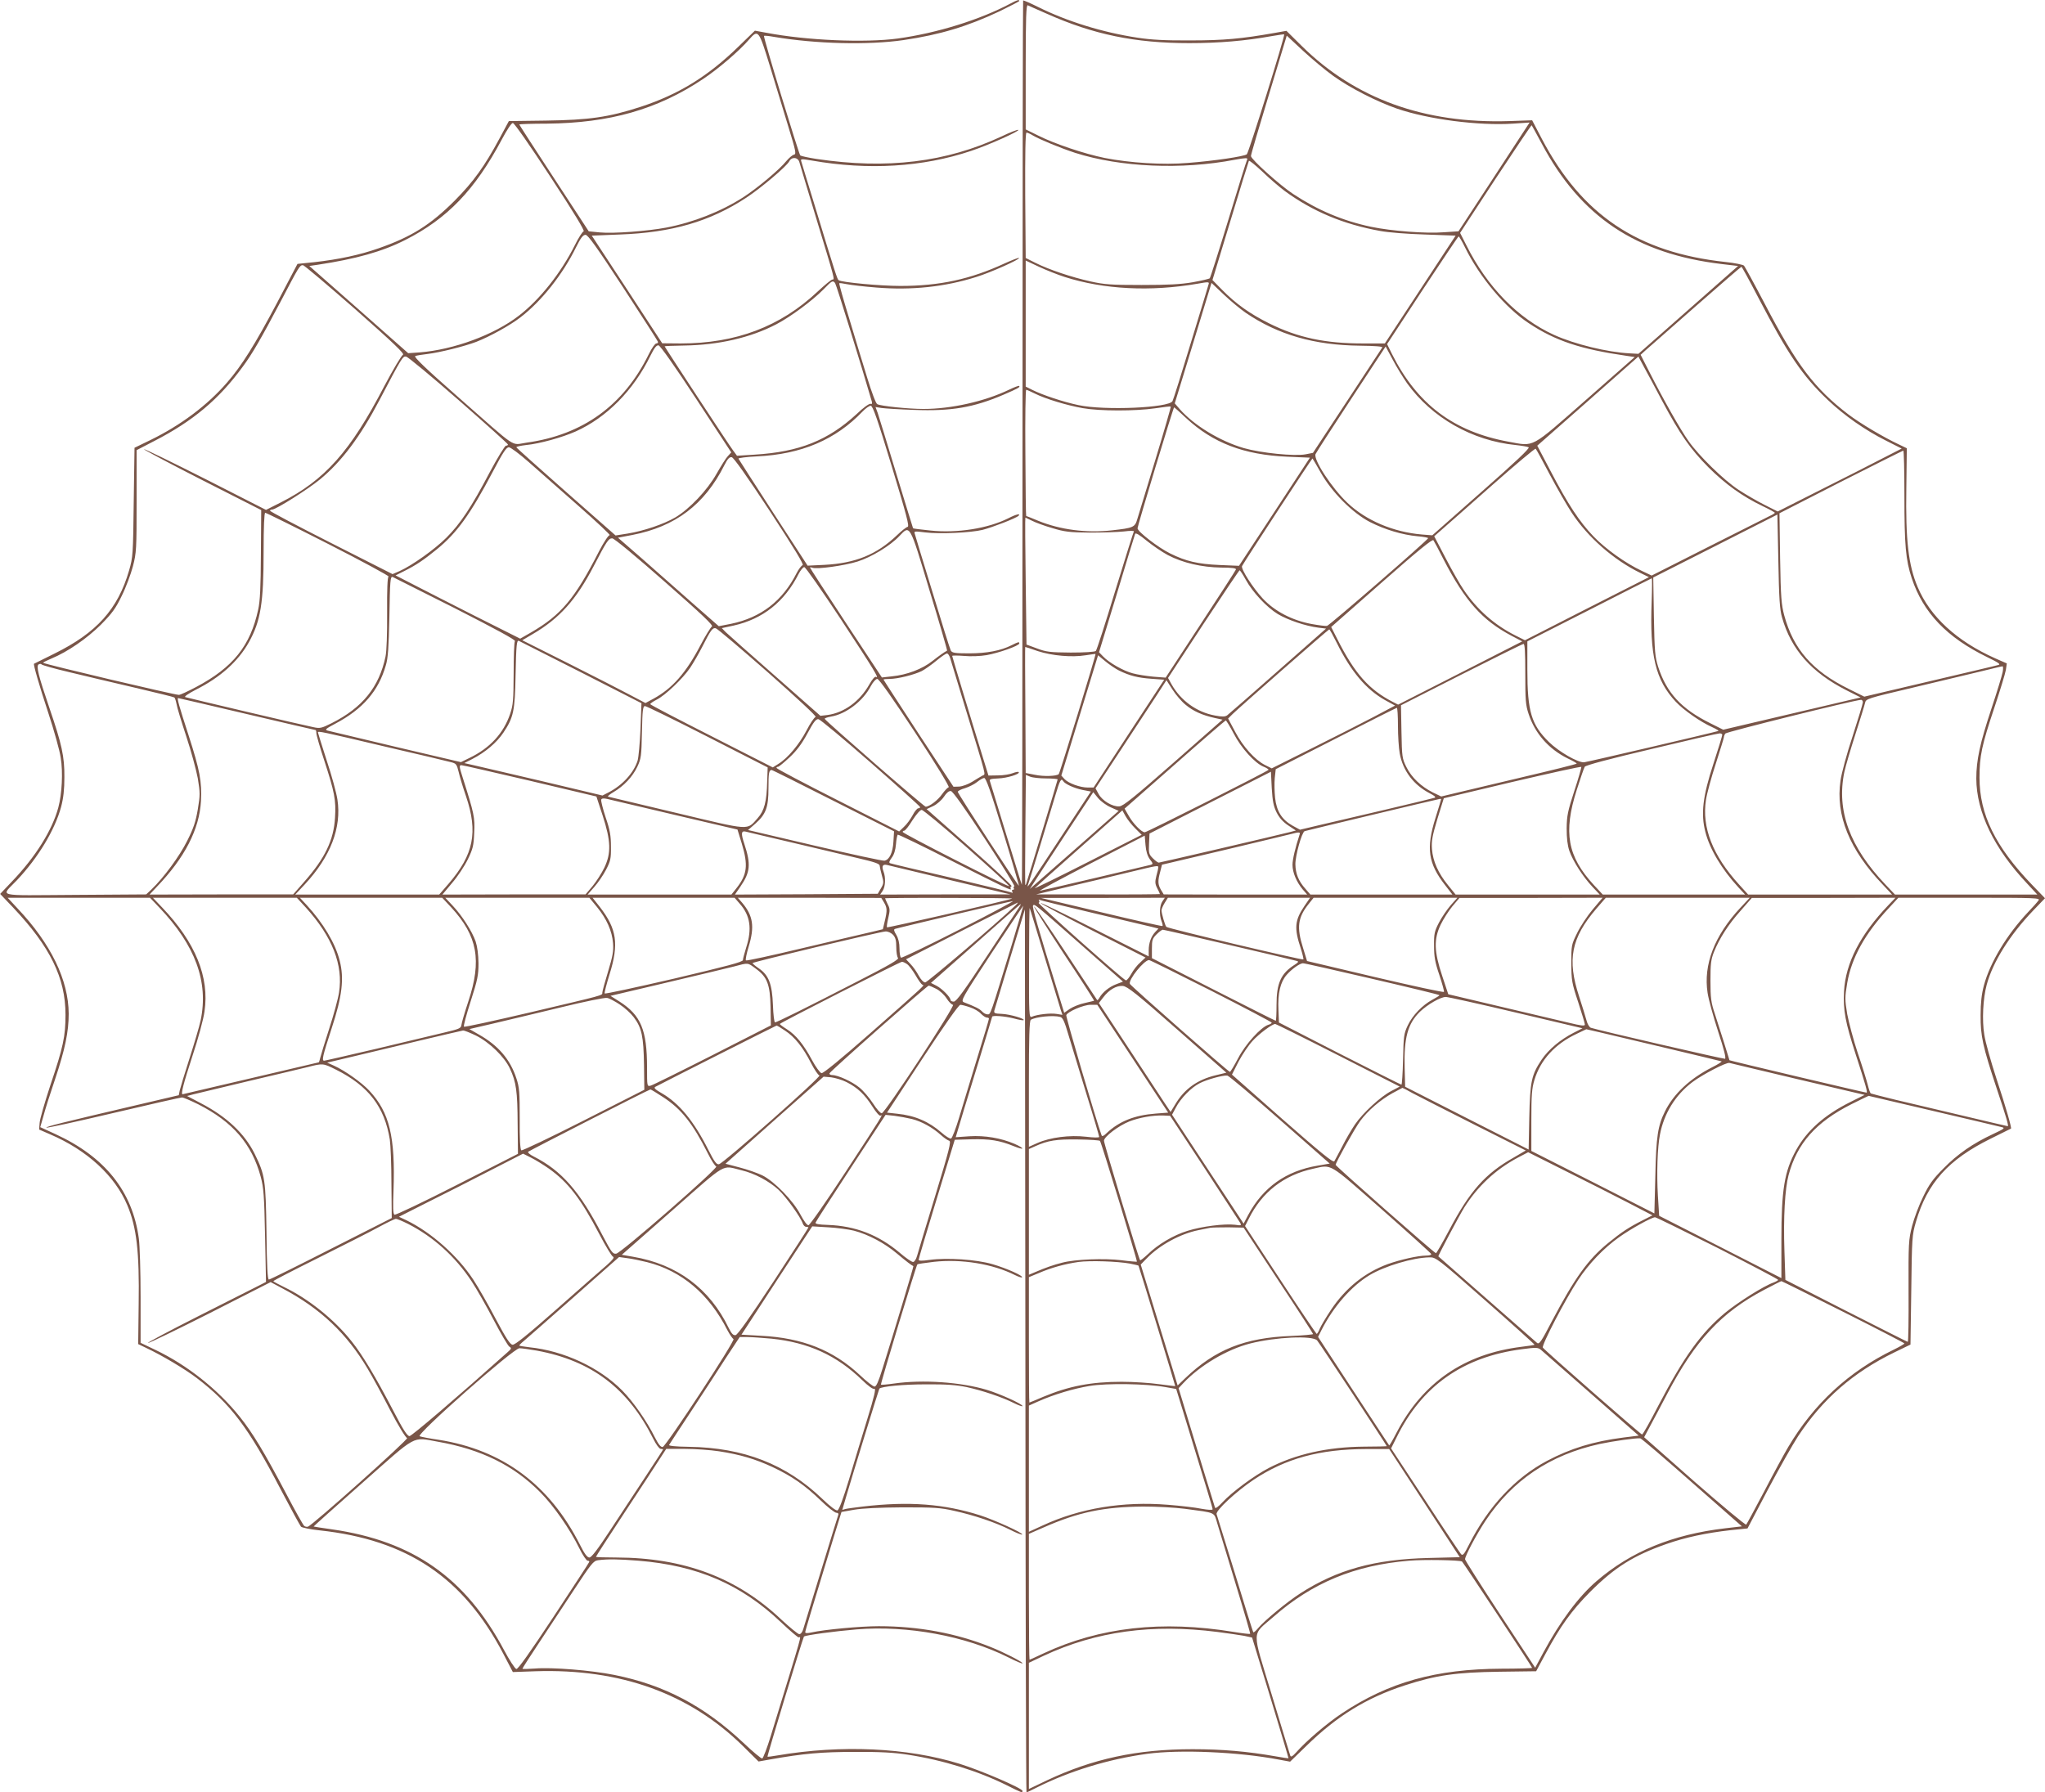<?xml version="1.0" standalone="no"?>
<!DOCTYPE svg PUBLIC "-//W3C//DTD SVG 20010904//EN"
 "http://www.w3.org/TR/2001/REC-SVG-20010904/DTD/svg10.dtd">
<svg version="1.0" xmlns="http://www.w3.org/2000/svg"
 width="1280pt" height="1122pt" viewBox="0 0 1280 1122"
 preserveAspectRatio="xMidYMid meet">
<g transform="translate(0,1122) scale(0.1,-0.1)"
fill="#795548" stroke="none">
<path d="M6325 11198 c-192 -102 -460 -185 -705 -219 -206 -28 -573 -12 -824
36 l-71 13 -100 -97 c-192 -188 -377 -302 -616 -380 -200 -65 -320 -82 -594
-86 l-230 -3 -58 -108 c-94 -175 -163 -271 -281 -390 -153 -153 -272 -227
-475 -298 -119 -42 -251 -70 -402 -87 l-107 -11 -127 -242 c-140 -264 -221
-394 -314 -501 -124 -143 -290 -267 -478 -359 l-101 -49 -5 -341 c-4 -328 -5
-344 -29 -427 -71 -244 -203 -390 -468 -521 -69 -34 -126 -62 -127 -63 -6 -2
33 -138 90 -310 36 -110 71 -235 77 -278 15 -91 8 -226 -15 -312 -38 -142
-143 -310 -290 -463 l-74 -78 80 -84 c233 -246 329 -442 329 -672 0 -135 -14
-202 -95 -442 -35 -107 -66 -213 -67 -236 l-3 -41 69 -30 c231 -99 406 -260
483 -444 58 -137 76 -292 71 -619 l-3 -250 50 -24 c98 -46 244 -133 316 -188
212 -162 324 -310 524 -694 65 -124 123 -230 129 -237 6 -6 58 -17 116 -23
548 -59 899 -294 1150 -772 l60 -115 143 5 c530 17 963 -139 1298 -469 l97
-96 73 13 c209 37 321 47 529 47 158 1 245 -4 330 -17 223 -34 443 -103 622
-192 94 -47 98 -49 98 -35 0 16 -259 128 -395 170 -327 101 -738 120 -1139 52
-33 -6 -61 -9 -62 -8 -4 3 222 746 228 752 8 9 198 34 330 45 319 26 681 -41
949 -175 49 -25 89 -42 89 -37 0 9 -119 70 -200 102 -214 86 -450 130 -700
130 -113 0 -341 -21 -420 -39 -26 -6 -40 -5 -40 1 0 9 34 121 179 598 l48 155
79 14 c51 9 159 14 304 15 197 0 237 -2 323 -22 124 -27 262 -74 351 -119 37
-19 71 -32 74 -29 8 9 -173 91 -263 120 -227 72 -444 89 -735 55 -47 -6 -95
-12 -107 -15 l-21 -6 23 79 c42 143 206 677 209 680 14 14 151 27 291 27 128
1 191 -4 255 -17 100 -22 225 -64 298 -101 28 -14 52 -22 52 -18 0 13 -142 77
-225 102 -161 48 -399 65 -580 39 -42 -6 -79 -9 -81 -7 -4 4 220 746 228 753
2 3 49 9 104 16 172 19 368 -13 507 -83 22 -11 41 -17 44 -14 9 9 -95 56 -184
82 -102 30 -285 42 -395 27 -48 -7 -68 -6 -68 1 0 6 51 178 113 381 l113 370
104 3 c114 3 176 -7 263 -42 71 -29 76 -17 6 14 -85 36 -184 53 -281 47 l-86
-6 8 27 c13 45 58 195 141 465 43 142 79 260 79 262 0 10 79 4 134 -10 33 -9
61 -14 63 -11 10 9 -87 37 -135 39 -47 2 -52 4 -48 22 3 11 47 158 98 326 l93
306 3 -2763 c1 -1520 4 -2764 7 -2764 3 0 32 13 64 30 205 103 449 178 691
211 206 28 573 12 824 -36 l71 -13 100 97 c192 188 377 302 616 380 200 65
320 82 594 86 l230 3 58 108 c94 175 163 271 281 390 153 153 272 227 475 298
119 42 251 70 402 87 l107 11 127 242 c70 132 156 284 190 336 154 233 345
399 602 524 l101 49 5 341 c4 328 5 344 29 427 71 244 203 390 468 521 69 34
126 62 127 63 6 2 -33 138 -90 310 -36 110 -71 235 -77 278 -15 91 -8 226 15
312 38 142 143 310 290 464 l75 78 -81 84 c-230 239 -329 441 -329 671 0 135
14 202 94 441 35 105 67 210 71 233 l6 41 -73 32 c-240 107 -407 261 -485 446
-58 137 -76 292 -71 619 l3 250 -50 24 c-98 46 -244 133 -316 188 -212 162
-324 310 -524 694 -65 124 -123 230 -129 237 -6 6 -58 17 -116 23 -548 59
-899 294 -1150 772 l-60 115 -143 -5 c-530 -17 -963 139 -1298 469 l-97 96
-73 -13 c-209 -37 -321 -47 -529 -47 -158 -1 -245 4 -330 17 -223 34 -443 103
-624 193 -48 24 -90 42 -92 40 -2 -2 -4 -1249 -4 -2772 0 -1522 -2 -2766 -4
-2764 -2 2 -46 146 -99 319 -53 173 -98 322 -101 330 -5 12 5 15 52 17 56 2
140 28 128 40 -3 3 -19 0 -37 -7 -17 -7 -58 -14 -91 -14 l-61 -1 -34 110 c-78
252 -193 634 -193 639 0 3 33 3 73 0 42 -4 103 -2 143 5 74 13 204 59 204 73
0 12 -6 10 -48 -11 -67 -34 -155 -51 -266 -51 -90 0 -107 3 -115 18 -5 9 -57
175 -115 367 -59 193 -109 357 -111 366 -5 14 3 14 67 6 90 -11 284 -2 358 16
62 16 210 73 225 88 17 17 -15 10 -63 -15 -127 -64 -321 -95 -489 -77 -59 6
-107 12 -108 14 -1 1 -48 155 -105 342 -56 187 -109 357 -116 379 l-14 38 38
-6 c20 -3 112 -9 204 -12 233 -9 372 15 559 95 93 40 106 48 98 55 -2 3 -31
-8 -64 -24 -152 -73 -362 -120 -534 -120 -95 0 -269 18 -290 30 -9 4 -36 77
-62 162 -26 84 -77 251 -113 372 -37 120 -65 220 -63 223 2 2 24 -1 48 -6 24
-5 107 -15 185 -21 220 -18 428 4 624 66 91 28 276 111 268 119 -3 3 -43 -13
-90 -34 -214 -99 -406 -141 -653 -141 -123 0 -365 22 -386 36 -8 5 -20 40
-153 479 -42 138 -79 257 -81 266 -5 15 1 15 67 4 352 -62 694 -41 995 60 112
37 312 127 296 132 -5 2 -52 -16 -104 -41 -347 -162 -717 -207 -1158 -141 -52
8 -97 18 -102 22 -10 11 -233 743 -227 748 2 3 31 0 64 -6 260 -44 589 -52
809 -20 231 34 402 86 603 181 67 33 122 61 122 64 0 10 -14 6 -55 -16z m225
-63 c293 -131 554 -185 894 -185 184 0 351 14 516 44 41 7 76 12 78 11 7 -6
-222 -741 -234 -751 -17 -13 -200 -41 -370 -54 -154 -13 -360 0 -519 31 -128
26 -315 89 -416 140 l-79 39 0 391 c0 309 3 390 13 386 6 -3 59 -27 117 -52z
m-1730 -332 c35 -115 86 -284 115 -378 46 -150 50 -170 35 -173 -10 -2 -31
-20 -48 -40 -41 -52 -182 -170 -270 -227 -139 -89 -311 -157 -483 -190 -117
-22 -330 -38 -414 -30 l-70 7 -217 332 c-120 183 -218 335 -218 337 0 2 78 5
173 5 393 4 691 88 977 279 95 63 227 176 289 248 57 65 60 61 131 -170z
m3525 -58 c104 -75 270 -160 399 -205 195 -67 510 -108 726 -94 l104 7 -19
-29 c-10 -16 -110 -169 -222 -340 l-204 -312 -92 -6 c-111 -9 -329 8 -454 34
-176 37 -333 103 -488 205 -84 55 -265 218 -265 238 -1 7 50 179 112 383 l112
371 101 -94 c55 -51 141 -123 190 -158z m-4899 -633 c145 -221 216 -338 207
-340 -7 -2 -32 -40 -54 -85 -88 -176 -220 -342 -351 -443 -155 -120 -408 -213
-621 -230 l-72 -5 -309 273 -310 273 55 8 c237 36 402 82 544 154 265 134 438
314 606 630 32 60 60 103 69 103 9 0 108 -142 236 -338z m6204 209 c243 -458
590 -690 1127 -754 l102 -12 -312 -275 -312 -275 -55 3 c-139 7 -344 57 -474
116 -225 103 -416 298 -547 559 l-40 79 222 339 c123 186 224 337 226 335 2
-2 30 -54 63 -115z m-3185 51 c42 -25 176 -80 265 -109 284 -90 666 -107 999
-43 66 12 84 13 77 1 -3 -5 -56 -173 -116 -372 -61 -200 -114 -367 -118 -371
-4 -4 -52 -15 -107 -25 -75 -13 -155 -17 -320 -17 -190 0 -233 3 -318 22 -121
27 -261 74 -345 116 l-62 31 -3 393 c-1 256 1 392 8 392 6 0 24 -8 40 -18z
m-1461 -169 c4 -16 52 -174 106 -353 117 -386 116 -380 100 -380 -7 0 -48 -34
-92 -75 -234 -220 -512 -325 -858 -325 l-115 1 -220 337 -221 337 176 7 c326
12 564 81 792 231 90 59 251 195 268 227 16 31 56 26 64 -7z m3038 -179 c174
-127 365 -208 598 -250 47 -9 172 -19 278 -22 l193 -7 -221 -337 -222 -338
-137 0 c-237 0 -406 36 -586 125 -121 60 -210 123 -298 213 l-58 59 112 369
c61 203 114 373 116 377 3 4 40 -26 84 -67 43 -42 106 -96 141 -122z m-4142
-603 c117 -180 216 -333 218 -340 2 -6 -2 -11 -10 -11 -8 0 -29 -30 -47 -67
-157 -320 -412 -505 -765 -554 -102 -14 -46 -51 -429 286 -205 180 -279 252
-268 256 9 4 43 9 76 13 77 9 236 49 306 76 85 33 213 104 276 153 132 101
266 270 349 440 29 58 43 77 59 77 15 0 70 -77 235 -329z m5269 252 c92 -188
253 -380 401 -477 166 -110 324 -162 608 -203 l54 -8 -307 -270 c-350 -307
-318 -290 -483 -260 -344 63 -572 235 -730 550 l-30 61 221 337 c122 185 224
337 227 337 3 0 21 -30 39 -67z m-2504 -187 c244 -78 537 -93 831 -42 67 12
74 12 69 -3 -2 -9 -52 -173 -111 -366 -58 -192 -110 -357 -115 -366 -22 -42
-425 -60 -589 -25 -95 20 -224 63 -288 95 l-42 21 0 395 0 394 83 -39 c45 -21
118 -50 162 -64z m-4440 -203 c240 -212 310 -279 297 -284 -9 -4 -61 -91 -116
-195 -213 -410 -372 -589 -648 -729 l-93 -47 -377 192 c-208 105 -382 190
-387 188 -5 -1 158 -88 362 -192 l372 -189 -2 -276 c-1 -207 -5 -294 -17 -347
-49 -227 -157 -362 -389 -485 -51 -27 -99 -49 -107 -49 -24 -1 -850 194 -850
201 0 3 24 15 53 27 101 42 220 124 308 211 71 72 93 102 131 181 26 52 57
136 70 185 22 85 23 108 23 409 l0 318 110 57 c243 125 405 261 554 465 61 82
117 180 239 411 114 218 118 225 138 225 8 0 155 -125 329 -277z m8780 75
c187 -358 277 -491 435 -641 103 -98 234 -190 366 -256 l97 -49 -119 -61 c-65
-34 -240 -123 -388 -197 l-269 -136 -83 42 c-46 23 -118 65 -161 93 -92 60
-251 215 -315 307 -51 72 -155 256 -242 427 l-57 112 33 30 c18 16 159 139
313 275 154 135 282 246 285 246 3 0 50 -86 105 -192z m-5778 90 c8 -10 171
-538 230 -742 3 -12 1 -17 -8 -14 -8 3 -47 -25 -86 -63 -180 -166 -360 -238
-639 -255 l-111 -7 -25 34 c-26 34 -428 647 -428 651 0 2 56 4 123 5 214 3
415 49 576 133 90 47 226 148 296 219 53 55 58 57 72 39z m2570 -186 c203
-138 430 -203 715 -206 94 -1 144 -5 140 -11 -3 -5 -102 -156 -220 -335 l-214
-325 -46 -9 c-69 -13 -279 8 -387 39 -150 44 -311 142 -401 244 l-31 36 52
170 c29 94 80 263 115 377 l63 207 77 -73 c42 -40 104 -91 137 -114z m-3438
-541 l218 -333 -21 -23 c-12 -12 -43 -62 -71 -111 -58 -103 -169 -220 -258
-273 -72 -42 -198 -85 -298 -101 l-76 -12 -309 272 c-170 150 -310 275 -312
280 -1 4 26 10 60 14 85 8 228 48 311 85 194 87 362 257 468 474 25 50 38 67
51 65 11 -2 104 -134 237 -337z m4448 100 c155 -216 408 -360 681 -387 37 -4
73 -10 80 -14 10 -5 -86 -95 -295 -279 l-308 -272 -65 5 c-179 15 -350 88
-466 198 -99 94 -213 269 -200 305 3 8 103 163 222 344 l217 330 44 -82 c24
-46 65 -112 90 -148z m-5936 -106 c169 -148 308 -273 308 -277 1 -5 -5 -8 -12
-8 -7 0 -53 -75 -102 -167 -114 -217 -183 -321 -271 -409 -73 -73 -215 -174
-293 -209 l-44 -19 -383 194 c-211 107 -384 198 -384 203 0 4 6 7 13 7 24 0
223 126 300 189 136 112 253 269 372 496 141 269 146 276 167 273 11 -2 159
-124 329 -273z m7533 -5 c111 -208 176 -301 290 -416 107 -106 211 -181 338
-242 42 -20 77 -39 77 -42 0 -3 -14 -12 -32 -20 -18 -9 -191 -96 -385 -194
l-354 -179 -61 29 c-103 48 -229 139 -303 216 -89 93 -159 200 -267 406 l-85
162 317 279 316 279 36 -67 c20 -36 71 -131 113 -211z m-3926 46 c66 -33 198
-73 299 -91 108 -19 329 -19 453 -1 52 8 96 13 98 11 2 -2 -41 -151 -96 -332
-55 -180 -106 -348 -113 -371 -15 -53 -24 -57 -160 -72 -158 -18 -324 4 -461
60 -40 17 -74 30 -75 30 -2 0 -4 178 -5 395 -2 217 1 395 5 395 4 0 29 -11 55
-24z m-897 -453 c94 -310 112 -379 100 -381 -9 -2 -38 -25 -66 -52 -128 -122
-261 -176 -455 -186 l-105 -5 -215 331 c-118 182 -216 335 -218 339 -1 4 50
11 115 14 279 13 493 104 662 281 19 20 42 36 51 36 13 0 42 -84 131 -377z
m1843 300 c168 -156 361 -230 633 -242 l142 -6 -222 -339 -222 -338 -120 5
c-137 6 -211 23 -310 72 -74 36 -205 137 -205 158 0 15 224 757 229 757 2 0
36 -30 75 -67z m-4114 -276 c58 -51 198 -175 312 -275 114 -100 201 -182 194
-182 -8 0 -38 -46 -67 -102 -151 -296 -237 -398 -425 -507 l-68 -39 -285 143
c-157 80 -333 169 -390 199 l-105 54 54 27 c76 38 124 71 205 137 125 102 208
217 350 486 63 120 84 152 100 152 11 0 66 -41 125 -93z m6390 -77 c45 -85
107 -193 138 -240 100 -153 262 -295 428 -376 l55 -27 -388 -197 -388 -198
-60 30 c-131 66 -239 161 -323 285 -23 33 -74 123 -113 198 l-72 138 49 43
c27 23 168 148 314 277 146 129 268 231 272 228 4 -3 43 -76 88 -161z m2220
-134 c0 -309 8 -401 46 -516 72 -216 219 -370 471 -493 74 -36 88 -46 70 -50
-12 -4 -206 -49 -430 -102 l-408 -96 -97 48 c-228 113 -346 248 -404 460 -18
68 -22 112 -26 359 l-4 281 383 196 c211 107 387 195 392 196 4 1 7 -127 7
-283z m-7101 -96 c152 -232 215 -336 205 -338 -8 -2 -25 -25 -38 -50 -88 -174
-223 -278 -410 -317 l-77 -15 -162 142 c-89 79 -231 204 -315 278 l-154 134
89 17 c270 52 453 190 577 437 20 40 32 52 46 50 12 -2 95 -119 239 -338z
m3447 243 c69 -123 199 -254 309 -311 93 -47 201 -80 298 -89 37 -3 67 -9 66
-12 -1 -11 -617 -546 -633 -549 -9 -2 -53 4 -98 12 -122 23 -230 80 -304 159
-62 67 -137 184 -130 203 5 14 437 674 441 674 1 0 24 -39 51 -87z m-6210
-449 c212 -108 381 -200 376 -203 -7 -4 -10 -84 -9 -226 1 -134 -3 -242 -10
-275 -40 -191 -144 -320 -337 -417 -64 -32 -73 -34 -115 -25 -67 13 -783 182
-801 188 -9 3 17 21 65 46 155 78 266 178 333 298 74 133 92 247 92 568 0 155
4 242 10 242 6 0 184 -88 396 -196z m9098 -459 c57 -201 184 -344 401 -455
l91 -46 -430 -101 -430 -101 -80 40 c-182 90 -274 190 -327 353 -20 63 -23 95
-27 315 l-4 245 389 197 388 197 6 -292 c4 -233 9 -304 23 -352z m-4694 605
c21 -11 78 -32 127 -46 76 -23 107 -27 233 -28 80 0 176 3 214 7 39 5 66 5 63
0 -3 -5 -56 -173 -117 -373 -61 -201 -115 -369 -121 -375 -6 -6 -71 -10 -157
-10 -131 1 -154 4 -212 26 l-65 24 -5 398 c-3 218 -4 397 -2 397 1 0 20 -9 42
-20z m-642 -436 c63 -206 112 -376 110 -377 -19 -10 -46 -29 -92 -65 -63 -50
-160 -87 -254 -96 l-62 -7 -225 341 c-124 188 -225 344 -225 347 0 3 7 2 15
-1 28 -11 201 13 283 39 86 27 205 99 261 159 68 71 63 80 189 -340z m1492
221 c94 -49 212 -76 333 -78 68 0 96 -4 93 -12 -2 -6 -102 -161 -222 -344
l-218 -333 -77 6 c-42 4 -100 13 -129 21 -58 15 -148 66 -186 106 l-25 26 111
364 c60 200 112 370 115 377 3 8 28 -6 71 -42 37 -30 97 -71 134 -91z m-3149
-167 c235 -206 306 -274 295 -280 -8 -5 -40 -57 -71 -116 -91 -174 -176 -271
-295 -336 l-50 -27 -93 49 c-50 27 -224 116 -385 197 l-293 147 66 39 c166 97
271 214 379 421 84 162 95 178 118 178 12 0 144 -109 329 -272z m4875 139
c135 -261 242 -380 425 -477 l67 -35 -388 -198 -389 -198 -33 17 c-150 77
-239 178 -348 394 l-38 75 316 278 c227 200 318 274 324 265 5 -7 34 -61 64
-121z m-3772 -375 c208 -317 242 -373 219 -359 -7 4 -24 -16 -42 -48 -60 -106
-158 -177 -262 -191 l-44 -5 -285 251 c-157 138 -296 261 -309 274 l-23 24 74
16 c183 41 319 149 407 324 12 23 28 42 35 42 8 0 111 -148 230 -328z m2534
248 c43 -78 130 -171 200 -214 62 -37 174 -75 253 -85 l49 -6 -301 -265 c-165
-146 -309 -271 -318 -278 -13 -9 -31 -10 -77 -1 -114 21 -213 93 -271 195
l-22 40 221 337 c122 185 224 337 227 337 3 0 21 -27 39 -60z m-4950 -178
c257 -131 380 -198 375 -205 -5 -7 -8 -97 -8 -202 -1 -167 -3 -198 -22 -254
-41 -121 -126 -214 -255 -276 l-53 -26 -405 95 c-223 53 -416 99 -428 102 -21
6 -15 11 47 44 172 91 270 204 316 365 14 46 18 114 22 295 4 238 6 264 21
258 5 -2 180 -90 390 -196z m7490 44 c-13 -340 24 -493 151 -629 50 -53 154
-126 228 -159 26 -12 44 -23 38 -24 -30 -10 -823 -195 -840 -196 -38 -3 -158
66 -220 127 -110 108 -135 191 -135 453 l0 177 388 197 c213 109 389 198 391
198 2 0 2 -65 -1 -144z m-5529 -447 c181 -160 305 -275 296 -277 -8 -2 -34
-40 -57 -85 -45 -86 -117 -173 -176 -209 l-35 -22 -383 195 c-211 107 -384
197 -384 201 0 4 18 17 40 28 54 27 164 132 210 200 20 30 54 89 75 130 53
105 65 122 85 117 10 -2 158 -128 329 -278z m3558 187 c89 -180 184 -292 301
-358 l64 -35 -134 -71 c-73 -38 -247 -127 -386 -196 l-252 -126 -42 21 c-63
32 -138 115 -187 208 l-44 83 29 29 c45 44 598 529 604 529 3 0 24 -38 47 -84z
m-4732 -184 l380 -194 -6 -161 c-4 -89 -12 -178 -18 -198 -24 -77 -95 -155
-183 -200 l-37 -19 -383 91 c-211 49 -405 95 -433 101 l-49 11 51 26 c81 42
152 102 194 165 63 94 72 135 76 356 4 196 7 224 21 218 4 -2 178 -90 387
-196z m5912 -9 c0 -165 2 -196 21 -253 40 -122 126 -219 243 -277 32 -15 58
-30 58 -33 1 -3 -160 -43 -356 -89 -197 -47 -388 -92 -425 -101 l-67 -16 -52
25 c-74 37 -134 94 -166 159 -27 54 -28 64 -31 222 l-3 165 378 192 c208 105
383 192 389 192 8 1 11 -53 11 -186z m-3051 141 c89 -29 212 -40 299 -26 33 5
61 9 62 8 4 -4 -223 -745 -230 -752 -13 -13 -96 -16 -150 -4 l-57 11 -2 395
c-2 217 -2 394 -1 394 2 0 37 -11 79 -26z m-548 -46 c5 -18 47 -154 92 -303
141 -462 130 -418 110 -430 -10 -5 -39 -23 -65 -39 -26 -16 -62 -29 -82 -30
l-35 -1 -219 333 c-120 184 -219 336 -219 338 0 2 17 4 38 4 51 0 154 26 201
49 21 11 62 40 92 65 30 25 59 45 66 45 7 1 16 -14 21 -31z m1057 -76 c66 -32
116 -45 201 -51 l81 -6 -221 -337 -221 -338 -36 0 c-49 0 -122 27 -146 53
l-20 22 115 377 115 376 46 -38 c25 -21 64 -47 86 -58z m-6570 -10 c94 -23
278 -66 410 -97 132 -31 243 -58 246 -61 4 -2 10 -21 14 -41 3 -21 31 -112 61
-203 30 -91 62 -209 72 -262 15 -92 15 -104 0 -195 -13 -77 -27 -119 -67 -198
-48 -96 -147 -230 -222 -302 l-34 -32 -447 -3 c-510 -3 -463 -15 -362 92 133
141 237 314 276 457 15 56 21 110 21 188 1 129 -16 206 -93 431 -70 206 -85
265 -68 275 7 4 15 4 18 0 3 -5 82 -27 175 -49z m12100 1 c-4 -21 -35 -123
-70 -228 -72 -217 -95 -323 -95 -439 1 -210 111 -438 319 -658 l63 -68 -445 0
-446 0 -58 61 c-226 237 -309 465 -259 706 8 38 40 145 70 239 30 93 57 181
60 195 5 24 16 28 293 93 159 38 349 83 423 101 74 18 139 34 144 34 4 1 5
-16 1 -36z m-6806 -380 c132 -201 216 -339 209 -341 -7 -2 -25 -21 -41 -43
-26 -38 -80 -79 -103 -79 -11 0 -626 536 -632 550 -1 4 16 10 38 14 94 15 201
96 250 190 14 26 32 46 41 46 11 0 96 -121 238 -337z m1692 175 c48 -40 102
-64 180 -82 l51 -11 -307 -270 c-246 -216 -314 -271 -339 -273 -42 -3 -107 35
-130 78 l-19 35 158 240 c87 132 187 284 222 338 l64 99 38 -59 c21 -33 58
-76 82 -95z m-5876 -58 c234 -55 427 -100 430 -100 3 0 5 -9 5 -19 0 -11 22
-89 50 -173 64 -196 74 -249 67 -356 -8 -141 -63 -255 -192 -401 l-70 -80
-450 0 -449 -1 45 48 c175 182 267 360 277 538 6 120 -7 192 -77 409 -62 191
-74 235 -66 235 3 0 196 -45 430 -100z m10115 74 c0 -8 -29 -104 -64 -212 -36
-108 -70 -234 -76 -279 -32 -216 57 -434 264 -650 l59 -63 -451 0 -450 0 -57
63 c-165 181 -234 358 -207 530 6 40 34 143 62 228 27 85 50 158 50 164 0 5 4
16 9 23 6 10 797 207 849 211 6 1 12 -6 12 -15z m-7231 -216 l376 -192 -3 -85
c-3 -131 -18 -186 -60 -233 -69 -77 -38 -79 -508 33 -230 55 -423 101 -428
102 -5 2 11 15 35 29 64 38 118 95 148 158 24 51 26 67 29 218 3 137 6 162 19
162 8 0 185 -86 392 -192z m4321 69 c0 -62 5 -140 11 -173 20 -110 88 -199
190 -251 28 -14 38 -24 29 -27 -8 -3 -150 -37 -315 -76 -165 -39 -351 -82
-414 -97 l-114 -27 -46 25 c-68 38 -101 91 -110 175 -4 38 -5 94 -2 124 l6 55
375 191 c206 106 378 192 383 193 4 0 7 -50 7 -112z m-3299 -232 c169 -148
308 -273 308 -277 1 -5 -5 -8 -12 -8 -6 0 -23 -20 -35 -44 -13 -24 -37 -57
-54 -72 l-30 -29 -384 195 c-211 107 -384 198 -384 203 0 4 4 7 10 7 5 0 38
27 72 59 45 42 77 85 112 150 39 73 54 91 69 89 11 -2 158 -124 328 -273z
m2271 183 c46 -90 132 -185 186 -207 18 -7 32 -16 32 -20 0 -7 -761 -391 -775
-391 -20 0 -73 55 -99 101 l-27 47 313 275 c172 152 316 276 320 277 4 0 26
-37 50 -82z m-5323 -79 c212 -49 402 -94 423 -100 33 -8 37 -13 49 -62 6 -28
27 -97 46 -152 76 -225 48 -364 -109 -547 l-59 -68 -451 0 -450 0 60 64 c161
173 231 355 204 531 -6 41 -36 151 -67 244 -30 94 -55 173 -55 176 0 10 24 5
409 -86z m8381 71 c0 -6 -25 -88 -56 -183 -66 -201 -79 -312 -50 -424 27 -108
103 -235 208 -349 l41 -44 -446 0 -445 0 -56 60 c-165 179 -192 329 -107 595
23 72 45 137 50 145 5 9 149 48 417 111 225 54 417 98 427 98 9 1 17 -4 17 -9z
m-7461 -288 l414 -98 39 -119 c52 -160 54 -235 11 -326 -17 -35 -50 -87 -74
-116 l-44 -52 -448 0 -448 -1 61 73 c34 39 78 106 98 147 32 66 37 86 40 167
5 96 0 119 -72 346 -22 69 -23 77 -8 77 9 0 203 -45 431 -98z m6535 -63 c-41
-126 -47 -155 -48 -234 0 -62 5 -106 17 -142 23 -64 83 -159 144 -224 l46 -49
-451 0 -451 0 -47 58 c-62 76 -95 150 -101 226 -4 51 2 83 34 190 l40 129 429
102 c236 55 430 98 432 94 1 -3 -18 -71 -44 -150z m-4639 -61 l381 -192 -4
-66 c-4 -68 -25 -112 -56 -118 -10 -2 -206 40 -436 94 l-418 98 46 40 c66 59
82 101 82 222 0 93 3 113 19 114 3 1 177 -86 386 -192z m2775 -73 c17 -34 40
-60 73 -82 l48 -32 -38 -10 c-78 -20 -811 -191 -820 -191 -6 0 -22 12 -37 27
-24 24 -27 32 -24 91 l3 64 380 194 380 193 5 -102 c5 -82 11 -113 30 -152z
m-1442 212 c39 0 72 -3 72 -6 0 -5 -179 -600 -196 -650 -2 -8 -5 -12 -7 -10
-1 2 -1 158 1 346 l3 342 27 -11 c15 -6 60 -11 100 -11z m-270 -333 c57 -185
101 -338 100 -339 -5 -4 -383 577 -383 588 0 6 20 16 45 23 25 8 59 25 75 38
17 14 37 25 45 26 12 0 41 -84 118 -336z m377 316 c11 -18 68 -44 121 -55 l52
-10 -192 -292 c-187 -285 -213 -323 -202 -293 8 20 136 441 172 562 28 95 36
109 49 88z m-491 -360 c106 -162 190 -297 185 -298 -5 -2 -7 -8 -3 -13 3 -5 0
-9 -6 -9 -6 0 -8 -5 -4 -12 4 -6 3 -9 -2 -6 -5 3 -175 45 -379 93 -203 47
-376 88 -383 91 -9 3 -7 12 9 34 15 19 24 49 27 85 2 30 8 57 11 60 4 2 158
-72 342 -166 342 -173 376 -189 365 -171 -3 6 -1 12 6 14 6 2 -111 112 -260
243 l-272 240 41 19 c23 11 52 36 67 58 17 26 32 38 44 36 12 -2 87 -108 212
-298z m789 196 l49 -22 -243 -214 c-134 -117 -259 -227 -278 -244 l-35 -31 19
30 c10 17 100 153 198 303 l180 273 30 -37 c17 -20 53 -47 80 -58z m-2692 -56
l355 -83 27 -88 c41 -136 34 -194 -34 -280 l-31 -39 -450 0 -450 0 42 48 c23
26 56 74 73 107 28 54 32 69 31 145 0 69 -6 104 -33 183 -18 54 -30 104 -28
111 4 11 20 10 74 -4 37 -9 228 -54 424 -100z m4759 106 c0 -2 -16 -55 -35
-116 -60 -191 -46 -285 61 -422 l45 -58 -444 0 -445 0 -32 37 c-42 47 -61 94
-62 152 -1 53 40 201 58 208 11 4 831 200 847 202 4 1 7 -1 7 -3z m-2967 -302
c147 -130 266 -238 263 -241 -7 -7 -666 329 -666 339 0 4 5 8 10 8 6 0 29 29
51 65 24 37 48 65 58 65 9 0 137 -106 284 -236z m1052 121 l41 -41 -341 -173
c-187 -95 -335 -167 -328 -161 6 7 132 119 280 250 l268 237 20 -36 c11 -20
38 -54 60 -76z m-2145 -90 c151 -36 336 -80 410 -97 103 -24 136 -35 136 -47
1 -9 7 -37 14 -62 12 -42 12 -49 -6 -80 l-20 -34 -447 -3 -447 -2 35 51 c61
89 66 138 24 266 -22 66 -20 84 9 77 9 -2 141 -34 292 -69z m3175 53 c-28 -86
-45 -158 -45 -192 0 -48 25 -107 64 -154 l28 -32 -449 0 -449 1 -17 28 c-20
34 -21 56 -5 114 l11 44 391 92 c215 51 405 97 421 101 44 12 55 11 50 -2z
m-938 -157 c21 -27 21 -30 5 -35 -18 -5 -651 -154 -692 -162 -14 -3 128 73
315 170 l340 175 5 -59 c3 -39 12 -68 27 -89z m-1247 -131 l375 -89 -408 0
-408 -1 15 22 c18 26 21 84 6 123 -13 33 -5 47 23 40 12 -3 191 -46 397 -95z
m1300 80 c0 -5 -5 -29 -12 -53 -9 -37 -9 -49 5 -77 10 -18 17 -35 17 -37 0 -1
-174 -3 -387 -2 l-388 0 205 49 c113 26 279 66 370 88 187 45 190 46 190 32z
m-6253 -251 c226 -237 309 -465 259 -706 -8 -38 -40 -145 -70 -239 -30 -93
-57 -183 -61 -200 l-6 -30 -247 -58 c-491 -115 -582 -138 -582 -145 0 -4 188
37 417 91 229 54 424 98 432 98 9 0 55 -20 102 -43 216 -110 335 -247 391
-454 18 -68 22 -116 27 -368 l6 -290 -45 -23 c-25 -13 -193 -98 -374 -189
-182 -92 -325 -168 -320 -170 6 -2 181 83 389 188 l379 193 75 -40 c235 -124
401 -281 532 -502 29 -48 92 -164 141 -259 51 -98 97 -173 106 -175 16 -3
-596 -550 -621 -555 -7 -2 -17 0 -23 5 -6 4 -57 95 -113 202 -137 260 -210
381 -291 482 -138 172 -329 323 -528 418 l-92 44 0 287 c0 158 -5 323 -11 366
-40 296 -212 511 -523 654 l-94 43 20 70 c10 39 43 143 73 231 62 186 85 295
85 409 -1 210 -111 438 -319 658 l-63 68 445 0 446 0 58 -61z m918 -1 c165
-182 234 -359 207 -531 -6 -40 -34 -142 -61 -225 -27 -84 -52 -165 -56 -182
-4 -16 -8 -30 -9 -30 -1 0 -193 -45 -426 -100 -233 -55 -425 -100 -427 -100
-12 0 5 66 61 238 36 108 70 234 76 280 32 215 -57 433 -264 650 l-59 62 451
0 450 0 57 -62z m909 2 c165 -179 193 -332 107 -590 -23 -69 -42 -135 -43
-147 -2 -20 -15 -25 -108 -47 -58 -14 -248 -59 -423 -101 -175 -41 -323 -75
-328 -75 -16 0 -10 28 47 203 66 201 79 312 50 424 -27 108 -103 235 -208 349
l-41 44 446 0 445 0 56 -60z m912 3 c62 -76 95 -151 101 -227 4 -50 -2 -82
-31 -178 -20 -65 -36 -124 -36 -132 0 -18 21 -12 -462 -126 -219 -51 -401 -91
-404 -87 -4 4 15 75 42 159 43 134 49 163 49 238 -1 55 -7 103 -18 137 -23 64
-83 159 -144 224 l-46 49 451 0 451 0 47 -57z m894 20 c66 -74 78 -157 41
-273 -11 -36 -21 -72 -21 -80 0 -12 -100 -38 -430 -116 -237 -55 -433 -97
-435 -93 -3 4 11 57 30 119 60 191 46 285 -61 423 l-45 57 444 0 445 0 32 -37z
m903 8 c20 -34 21 -49 5 -117 l-12 -51 -75 -18 c-42 -9 -233 -55 -426 -100
-192 -46 -353 -81 -356 -77 -4 4 4 43 17 86 38 125 28 193 -40 274 l-28 32
449 0 449 -1 17 -28z m802 24 c-31 -13 -779 -184 -783 -180 -3 3 1 29 8 59 11
47 11 58 -4 86 -9 18 -16 35 -16 37 0 1 181 3 403 2 221 0 398 -2 392 -4z
m941 -17 c-18 -26 -21 -84 -6 -124 6 -15 9 -29 6 -31 -2 -2 -174 36 -382 86
l-379 90 388 0 388 1 -15 -22z m889 -29 c-61 -90 -66 -138 -23 -267 11 -35 18
-65 16 -68 -6 -6 -851 194 -858 204 -8 9 -30 85 -30 103 0 8 9 29 20 47 l20
32 445 0 445 0 -35 -51z m915 4 c-23 -27 -56 -75 -73 -108 -28 -54 -32 -69
-31 -145 0 -69 6 -104 33 -183 18 -54 31 -102 29 -106 -2 -5 -195 37 -430 92
l-427 101 -25 82 c-41 129 -33 190 35 275 l31 39 450 0 450 0 -42 -47z m890
-25 c-34 -40 -78 -107 -98 -148 -36 -73 -37 -77 -37 -190 1 -108 3 -123 43
-243 23 -70 42 -134 42 -141 0 -10 -24 -7 -102 12 -57 13 -249 59 -428 101
l-325 77 -38 115 c-51 153 -53 229 -10 320 17 35 50 87 74 116 l44 52 448 0
448 1 -61 -72z m922 8 c-161 -173 -231 -355 -204 -531 6 -41 36 -150 66 -242
37 -112 51 -169 43 -171 -10 -2 -783 176 -839 194 -10 3 -22 23 -28 47 -6 23
-27 90 -46 149 -76 231 -50 366 108 550 l59 68 451 0 450 0 -60 -64z m927 17
c-175 -183 -267 -361 -277 -539 -6 -119 8 -193 73 -394 61 -187 76 -240 68
-240 -10 0 -857 200 -858 203 0 1 -15 49 -33 107 -18 58 -45 141 -59 185 -23
69 -27 97 -27 205 0 106 3 133 22 181 34 84 89 171 167 258 l70 80 450 0 449
1 -45 -47z m940 30 c-7 -10 -36 -43 -65 -73 -133 -141 -237 -314 -276 -457
-15 -56 -21 -110 -21 -188 -1 -130 13 -195 101 -460 59 -176 76 -235 69 -235
-2 0 -127 29 -278 65 -151 36 -341 81 -423 100 -82 20 -152 38 -156 40 -5 3
-13 28 -20 56 -7 27 -34 116 -62 197 -27 81 -56 191 -66 244 -15 91 -15 105 0
194 27 158 111 310 262 471 l58 63 445 0 c423 0 445 -1 432 -17z m-5919 -78
c179 -42 344 -81 368 -87 l43 -11 -20 -21 c-26 -28 -41 -69 -41 -115 l0 -38
-336 169 c-185 94 -338 168 -340 165 -3 -3 143 -80 325 -173 l331 -168 -33
-31 c-19 -16 -44 -49 -57 -73 -13 -23 -28 -41 -33 -39 -20 6 -555 482 -546
485 5 2 6 9 3 14 -4 6 -3 9 2 5 5 -3 156 -40 334 -82z m-838 -106 c-194 -99
-357 -177 -362 -174 -6 3 -10 30 -10 58 0 34 -7 63 -20 85 -15 24 -17 34 -8
37 23 8 723 173 738 174 8 0 -144 -81 -338 -180z m353 152 c-110 -105 -550
-481 -564 -481 -10 0 -27 17 -41 43 -12 23 -35 56 -51 72 l-28 30 347 177
c191 97 349 177 352 178 2 0 -4 -9 -15 -19z m29 -3 c-5 -7 -95 -145 -201 -305
-147 -224 -197 -293 -213 -293 -11 0 -20 4 -20 9 0 18 -53 72 -88 90 l-35 18
279 246 c153 136 280 247 282 247 2 0 0 -6 -4 -12z m395 -253 l250 -220 -42
-16 c-45 -17 -86 -51 -105 -84 -6 -11 -13 -18 -15 -15 -2 3 -91 137 -197 298
-106 161 -195 290 -198 288 -2 -3 82 -137 187 -297 106 -160 191 -292 189
-294 -2 -1 -28 -7 -59 -14 -30 -6 -72 -23 -92 -36 l-36 -25 -35 113 c-131 425
-166 549 -160 558 8 13 10 11 313 -256z m-444 18 c-139 -456 -134 -443 -154
-443 -10 0 -25 8 -35 19 -15 16 -39 28 -113 57 -21 9 -12 25 173 307 108 163
197 297 199 297 1 0 -31 -107 -70 -237z m205 -88 c50 -165 95 -313 100 -329
l10 -29 -38 6 c-37 6 -120 -3 -154 -18 -17 -7 -18 13 -17 341 0 192 2 345 4
339 3 -5 45 -145 95 -310z m1157 79 c224 -52 414 -97 422 -100 11 -3 6 -10
-15 -23 -86 -54 -114 -115 -114 -251 0 -55 -2 -100 -5 -100 -3 0 -178 88 -390
196 l-385 196 0 60 c0 53 3 63 29 89 16 16 34 29 39 29 6 0 194 -43 419 -96z
m-2107 64 c15 -17 20 -35 20 -78 0 -31 5 -61 11 -67 8 -8 -61 -48 -243 -141
-340 -175 -516 -262 -527 -262 -5 0 -11 48 -13 108 -5 131 -26 187 -87 229
-22 15 -40 30 -41 34 0 7 796 196 832 198 16 1 35 -8 48 -21z m1991 -350 c208
-106 379 -196 379 -200 0 -4 -9 -10 -21 -13 -47 -15 -144 -122 -189 -209 -25
-47 -48 -86 -52 -86 -9 0 -622 539 -626 551 -10 26 89 149 120 149 6 0 181
-87 389 -192z m-1904 167 c12 -8 36 -40 53 -69 17 -30 36 -57 43 -60 14 -6 35
14 -328 -306 -182 -160 -292 -250 -303 -248 -9 2 -36 38 -59 81 -53 99 -101
158 -158 194 -24 15 -44 30 -44 33 -1 6 750 388 764 389 6 1 20 -6 32 -14z
m-946 -29 c71 -52 89 -98 92 -239 l2 -116 -365 -186 c-201 -102 -375 -188
-387 -191 -23 -6 -23 -6 -23 113 0 236 -39 328 -172 413 l-57 36 352 83 c194
46 384 91 422 101 91 24 83 25 136 -14z m3856 -63 c233 -54 423 -100 423 -103
0 -3 -20 -15 -44 -28 -63 -34 -125 -98 -155 -162 -24 -51 -26 -67 -29 -212 -2
-87 -7 -158 -10 -158 -4 0 -178 88 -387 194 l-380 195 -3 78 c-5 105 12 175
51 220 31 36 82 72 102 73 6 1 200 -43 432 -97z m-2727 -63 c22 -11 51 -38 65
-60 14 -22 32 -40 40 -40 19 0 -425 -678 -446 -679 -8 -1 -33 27 -55 62 -23
35 -60 79 -85 99 -45 37 -134 78 -170 78 -11 0 -19 5 -17 11 4 13 610 548 621
549 4 0 26 -9 47 -20z m1509 -255 l307 -270 -66 -16 c-117 -28 -198 -87 -255
-184 l-28 -46 -42 63 c-23 35 -124 188 -224 341 l-183 278 27 35 c37 49 83 75
123 72 28 -3 85 -47 341 -273z m-3490 157 c31 -20 70 -56 88 -80 50 -66 61
-120 64 -298 l2 -156 -380 -193 c-209 -106 -385 -190 -390 -186 -7 4 -11 76
-10 196 0 168 -2 198 -21 255 -39 119 -114 206 -235 274 l-59 34 159 37 c87
20 275 66 418 100 143 35 271 61 285 58 13 -2 49 -21 79 -41z m5611 -51 l415
-98 -55 -28 c-84 -43 -157 -104 -201 -169 -63 -95 -72 -134 -77 -362 l-4 -200
-386 196 -387 197 -3 119 c-5 187 19 275 95 350 48 46 131 94 163 93 14 0 212
-44 440 -98z m-3418 33 c25 -8 56 -26 68 -40 13 -13 29 -24 37 -24 7 0 13 -3
13 -7 0 -5 -33 -116 -74 -248 -40 -132 -91 -298 -112 -369 -21 -70 -44 -130
-51 -133 -7 -3 -34 14 -60 37 -79 69 -167 107 -277 118 l-64 7 221 337 c135
206 228 338 238 338 8 0 36 -7 61 -16z m1018 -321 l222 -338 -78 -6 c-133 -10
-228 -48 -307 -122 -18 -18 -29 -23 -32 -14 -33 89 -225 743 -221 752 8 22
108 65 152 65 l42 0 222 -337z m-454 261 c16 -4 27 -28 53 -117 19 -62 69
-227 112 -368 44 -141 79 -261 79 -266 0 -5 -33 -5 -82 1 -102 12 -225 -4
-304 -39 l-54 -24 0 394 c0 288 3 396 12 401 31 19 140 30 184 18z m1740 -240
l385 -196 -51 -27 c-66 -33 -180 -138 -229 -210 -21 -31 -57 -92 -79 -136 -23
-44 -45 -86 -50 -94 -8 -11 -82 50 -326 264 l-315 278 41 81 c24 45 63 103 88
130 41 45 123 106 142 106 4 0 182 -88 394 -196z m-3462 154 c60 -39 112 -104
162 -202 21 -41 45 -77 53 -78 18 -4 -602 -552 -629 -556 -15 -3 -29 16 -65
87 -91 182 -184 295 -294 358 -39 22 -50 33 -40 39 24 14 754 383 760 384 3 0
27 -14 53 -32z m5516 -109 c184 -44 340 -81 345 -83 6 -1 -22 -19 -60 -38
-137 -70 -238 -164 -293 -274 -45 -90 -56 -158 -61 -404 l-6 -236 -385 196
-385 195 0 190 c0 159 3 201 19 254 38 126 129 226 266 290 l59 28 83 -19 c46
-11 234 -55 418 -99z m-7452 79 c85 -42 180 -134 214 -208 39 -84 47 -141 48
-345 l2 -188 -381 -194 c-210 -107 -386 -191 -392 -187 -9 5 -10 48 -6 150 12
338 -25 491 -152 627 -48 51 -152 125 -221 156 l-42 19 173 41 c96 23 284 68
419 100 135 32 251 59 258 60 8 1 44 -14 80 -31z m8275 -274 l418 -98 -88 -44
c-163 -81 -273 -179 -341 -302 -73 -133 -92 -247 -92 -563 l0 -238 -382 195
-383 195 -8 128 c-8 134 -3 301 13 381 25 131 96 247 203 328 64 48 214 126
232 120 6 -2 198 -47 428 -102z m-9150 60 c204 -102 304 -233 337 -438 5 -34
10 -158 10 -276 l2 -215 -379 -192 c-208 -106 -383 -193 -390 -193 -8 0 -13
79 -15 298 -5 329 -9 356 -74 489 -63 127 -175 233 -339 318 l-84 44 37 10
c20 5 174 42 342 82 168 39 337 80 375 89 97 25 98 24 178 -16z m5908 -314
l312 -274 -76 -13 c-197 -33 -341 -135 -434 -308 l-29 -55 -224 341 -224 341
24 45 c31 59 97 126 149 152 44 23 145 51 173 48 9 -1 157 -126 329 -277z
m-2712 236 c70 -36 113 -77 161 -152 24 -38 45 -62 52 -58 18 12 9 -4 -217
-349 -125 -191 -226 -336 -235 -337 -9 0 -30 29 -50 67 -45 86 -164 209 -240
246 -30 14 -94 37 -142 49 l-87 23 307 273 307 272 47 -4 c25 -3 69 -16 97
-30z m3544 -70 c34 -18 207 -106 385 -196 l322 -162 -75 -44 c-179 -101 -275
-209 -405 -456 -42 -79 -79 -143 -82 -143 -10 0 -628 545 -628 553 1 16 119
227 154 275 48 65 125 131 202 174 33 18 61 33 62 33 2 0 32 -15 65 -34z
m-4691 -25 c112 -73 184 -163 279 -352 21 -43 45 -79 52 -81 20 -5 -595 -542
-626 -546 -22 -3 -30 9 -88 119 -140 271 -254 401 -428 489 -24 12 -39 25 -35
30 11 9 756 390 765 390 4 0 40 -22 81 -49z m7950 -86 c221 -52 414 -97 428
-101 22 -5 14 -11 -57 -44 -124 -58 -220 -124 -308 -214 -66 -66 -90 -99 -127
-176 -26 -52 -57 -135 -70 -185 -22 -86 -23 -106 -22 -407 1 -175 -1 -318 -5
-318 -3 0 -177 88 -386 194 l-380 194 -6 183 c-7 208 3 386 26 473 53 198 171
332 394 444 57 28 105 52 107 52 1 0 184 -43 406 -95z m-6394 -50 c60 -15 129
-53 181 -100 20 -18 43 -34 52 -36 14 -3 1 -55 -87 -344 -57 -187 -109 -357
-114 -377 -6 -22 -17 -38 -25 -38 -9 0 -47 26 -85 59 -132 111 -277 167 -448
173 -59 2 -81 6 -77 15 2 7 102 161 221 343 l217 331 56 -6 c31 -4 80 -13 109
-20z m1830 -305 c117 -179 218 -334 224 -344 10 -18 7 -19 -32 -13 -65 8 -208
-10 -297 -38 -88 -27 -186 -85 -250 -148 -24 -22 -45 -39 -47 -36 -8 8 -226
729 -226 748 0 25 91 94 159 121 62 24 145 39 211 37 l44 -2 214 -325z m-653
168 c8 -8 235 -751 231 -756 -2 -1 -46 2 -97 9 -108 13 -288 6 -369 -15 -56
-14 -107 -32 -172 -60 l-38 -16 0 393 0 394 38 17 c82 37 134 45 269 43 73 -1
135 -5 138 -9z m3304 -386 l154 -80 -63 -32 c-85 -43 -132 -74 -215 -142 -125
-102 -208 -217 -350 -486 -69 -133 -81 -150 -95 -138 -8 7 -150 131 -315 276
-165 145 -301 264 -302 265 -4 2 130 254 162 306 84 133 195 237 335 312 l65
34 235 -118 c129 -64 304 -153 389 -197z m-6754 213 c121 -86 200 -188 316
-410 39 -75 78 -139 86 -142 10 -4 -1 -19 -38 -52 -30 -25 -170 -149 -312
-274 -188 -166 -264 -227 -279 -225 -16 2 -42 43 -106 163 -46 88 -109 198
-140 245 -98 149 -262 295 -418 371 l-47 22 184 93 c101 50 276 139 388 197
l205 105 50 -25 c28 -14 78 -45 111 -68z m1207 -11 c81 -19 172 -68 231 -122
48 -45 139 -172 152 -212 4 -11 13 -20 21 -20 8 0 14 -2 14 -4 0 -3 -98 -155
-218 -338 -150 -228 -225 -334 -238 -336 -15 -2 -25 9 -43 45 -119 247 -323
399 -600 446 l-69 12 315 277 c351 309 307 283 435 252z m4006 -244 c169 -149
309 -275 310 -280 2 -6 -12 -10 -32 -10 -49 0 -160 -25 -239 -53 -144 -53
-263 -148 -355 -285 -32 -48 -64 -102 -71 -119 -7 -18 -16 -33 -20 -33 -3 1
-105 152 -227 338 l-221 337 23 45 c83 168 220 274 404 314 119 26 90 43 428
-254z m2103 -242 c208 -106 379 -196 379 -200 0 -3 -14 -11 -30 -17 -58 -20
-219 -121 -302 -189 -151 -126 -257 -273 -418 -581 -51 -99 -97 -181 -102
-181 -8 0 -608 525 -621 544 -10 13 140 301 221 424 66 100 160 199 256 267
76 54 203 124 225 125 7 0 183 -87 392 -192z m-8198 151 c159 -81 296 -204
399 -360 31 -47 93 -156 138 -242 45 -86 89 -161 98 -167 15 -9 14 -13 -10
-34 -319 -285 -601 -526 -615 -526 -14 0 -41 42 -103 162 -109 209 -193 349
-259 431 -108 137 -271 267 -423 340 -37 18 -67 34 -67 37 -1 3 125 68 280
145 154 77 324 163 377 192 53 29 103 53 110 53 7 0 41 -14 75 -31z m2792 -43
c91 -24 192 -78 269 -143 58 -49 93 -75 103 -79 3 0 -113 -386 -193 -641 -25
-81 -39 -113 -50 -113 -9 0 -51 33 -93 73 -166 155 -359 232 -617 245 l-123 7
221 339 222 339 101 -6 c55 -3 127 -13 160 -21z m2656 -311 c120 -181 218
-333 218 -336 1 -3 -61 -9 -136 -12 -292 -11 -477 -85 -665 -265 l-47 -45 -30
99 c-17 54 -69 225 -116 379 l-85 279 38 39 c79 82 209 153 322 176 30 6 64
13 75 15 11 2 62 3 114 3 l95 -2 217 -330z m-3951 114 c216 -54 389 -200 503
-426 15 -28 32 -53 38 -55 16 -5 -422 -672 -443 -676 -12 -2 -26 15 -49 60
-50 101 -135 223 -204 293 -143 145 -366 249 -581 271 -35 4 -64 9 -64 11 0 2
12 15 28 28 15 12 155 136 312 274 l285 252 50 -7 c28 -3 84 -15 125 -25z
m5248 -241 c171 -150 309 -275 307 -276 -2 -2 -39 -8 -82 -13 -357 -44 -618
-223 -782 -538 -23 -45 -44 -81 -46 -79 -1 2 -102 155 -224 341 l-221 338 21
42 c74 146 187 276 302 345 94 56 269 109 374 111 40 1 49 -5 351 -271z
m-2226 232 c28 -6 53 -11 54 -13 3 -3 231 -752 230 -754 -1 -1 -46 5 -101 12
-55 8 -161 15 -235 15 -190 0 -330 -27 -490 -94 -46 -20 -86 -36 -87 -36 -2 0
-3 177 -3 393 l0 392 63 26 c78 34 164 57 247 69 73 10 244 4 322 -10z m4465
-302 c211 -106 383 -195 383 -198 0 -3 -30 -21 -67 -39 -282 -137 -500 -339
-660 -609 -25 -42 -93 -167 -150 -277 -58 -110 -109 -204 -113 -209 -5 -4
-150 117 -324 269 l-315 278 38 71 c21 39 69 129 106 200 176 335 339 510 606
651 57 30 106 55 109 55 3 0 177 -86 387 -192z m-6708 -168 c231 -24 407 -104
567 -259 39 -38 68 -59 77 -55 11 4 -1 -49 -44 -188 -33 -106 -84 -277 -115
-380 -35 -116 -62 -189 -72 -193 -9 -3 -44 23 -96 73 -225 216 -492 320 -835
325 -83 1 -127 6 -123 12 3 6 67 102 141 215 74 113 172 262 217 333 l84 127
49 0 c27 0 94 -5 150 -10z m3415 -11 c12 -12 436 -657 436 -662 0 -1 -64 -3
-143 -3 -229 -2 -428 -47 -596 -134 -92 -48 -231 -151 -289 -214 -26 -28 -44
-41 -47 -34 -5 14 -117 380 -185 606 l-43 142 29 31 c104 111 274 212 420 249
158 40 389 51 418 19z m1717 -336 l296 -260 -96 -12 c-187 -24 -331 -68 -478
-146 -200 -106 -370 -289 -488 -524 -31 -62 -39 -71 -50 -60 -7 8 -109 160
-225 338 l-213 324 33 66 c159 325 417 507 786 555 90 12 101 11 119 -4 11 -9
153 -134 316 -277z m-6600 272 c342 -63 570 -236 728 -552 17 -35 38 -63 46
-63 8 0 15 -2 15 -4 0 -2 -49 -77 -108 -167 -59 -90 -159 -242 -221 -336 -80
-122 -119 -173 -132 -173 -13 0 -30 22 -58 78 -190 377 -484 596 -886 659 -55
8 -108 18 -118 22 -27 9 586 550 624 551 15 0 64 -7 110 -15z m3933 -228 l68
-12 43 -140 c153 -500 185 -605 185 -613 0 -6 -30 -4 -69 3 -38 8 -132 19
-209 25 -283 23 -553 -21 -789 -131 l-83 -38 0 395 0 395 58 26 c99 44 224 81
322 97 108 18 357 14 474 -7z m3296 -597 l313 -275 -104 -12 c-331 -39 -590
-145 -806 -331 -112 -96 -228 -252 -332 -445 l-52 -97 -220 334 c-120 183
-219 339 -219 345 0 21 71 155 128 241 169 254 404 413 716 481 85 18 227 38
253 35 6 0 152 -125 323 -276z m-7850 255 c272 -48 475 -148 641 -316 84 -84
186 -231 245 -351 21 -43 45 -78 52 -78 8 0 12 -4 10 -8 -1 -5 -102 -158 -222
-341 -150 -227 -224 -331 -234 -329 -9 2 -44 56 -79 122 -240 449 -568 679
-1073 752 -63 9 -116 17 -117 18 -1 1 136 124 305 273 348 308 309 287 472
258z m1760 -60 c132 -20 229 -49 336 -99 121 -57 201 -113 300 -208 44 -43 89
-78 99 -78 10 0 15 -5 12 -13 -6 -15 -203 -661 -219 -714 -5 -19 -16 -33 -25
-33 -8 0 -58 41 -111 90 -278 264 -611 389 -1034 390 -71 0 -128 2 -128 4 0 3
82 130 183 283 101 153 200 304 220 336 l37 57 117 0 c65 0 161 -7 213 -15z
m4416 -324 l221 -339 -196 -5 c-337 -8 -572 -73 -803 -222 -81 -52 -224 -170
-263 -217 -14 -17 -28 -29 -30 -26 -3 2 -54 166 -114 364 -61 198 -113 367
-116 375 -8 22 122 142 232 216 200 133 412 191 703 192 l145 0 221 -338z
m-1500 -36 c200 -27 181 -18 204 -94 11 -36 62 -205 114 -376 52 -170 93 -311
91 -313 -2 -2 -48 3 -102 12 -450 74 -840 30 -1191 -134 -47 -22 -86 -40 -88
-40 -2 0 -4 177 -4 394 l0 394 94 41 c216 95 375 128 622 130 84 0 198 -6 260
-14z m-3420 -325 c370 -30 642 -148 892 -385 55 -52 105 -95 111 -95 16 0 35
67 -174 -615 -23 -76 -48 -141 -54 -143 -6 -2 -59 42 -118 98 -246 231 -494
362 -808 425 -145 29 -389 49 -497 40 -43 -3 -78 -4 -78 -1 0 3 44 72 98 153
54 81 153 232 221 335 112 170 125 187 154 191 63 8 126 7 253 -3z m5155 -5
c7 -5 439 -660 439 -666 0 -2 -87 -5 -192 -5 -412 -2 -706 -85 -998 -279 -92
-61 -224 -173 -287 -245 -24 -26 -33 -31 -37 -20 -3 8 -55 179 -115 378 -128
423 -129 369 9 490 242 213 509 324 850 352 90 8 315 4 331 -5z m-1531 -441
c63 -8 138 -19 166 -24 l51 -11 115 -377 c63 -207 114 -378 113 -379 0 -1 -39
5 -85 13 -171 30 -329 44 -515 44 -349 0 -626 -60 -912 -195 l-113 -54 0 395
0 395 93 44 c328 153 679 201 1087 149z"/>
</g>
</svg>
